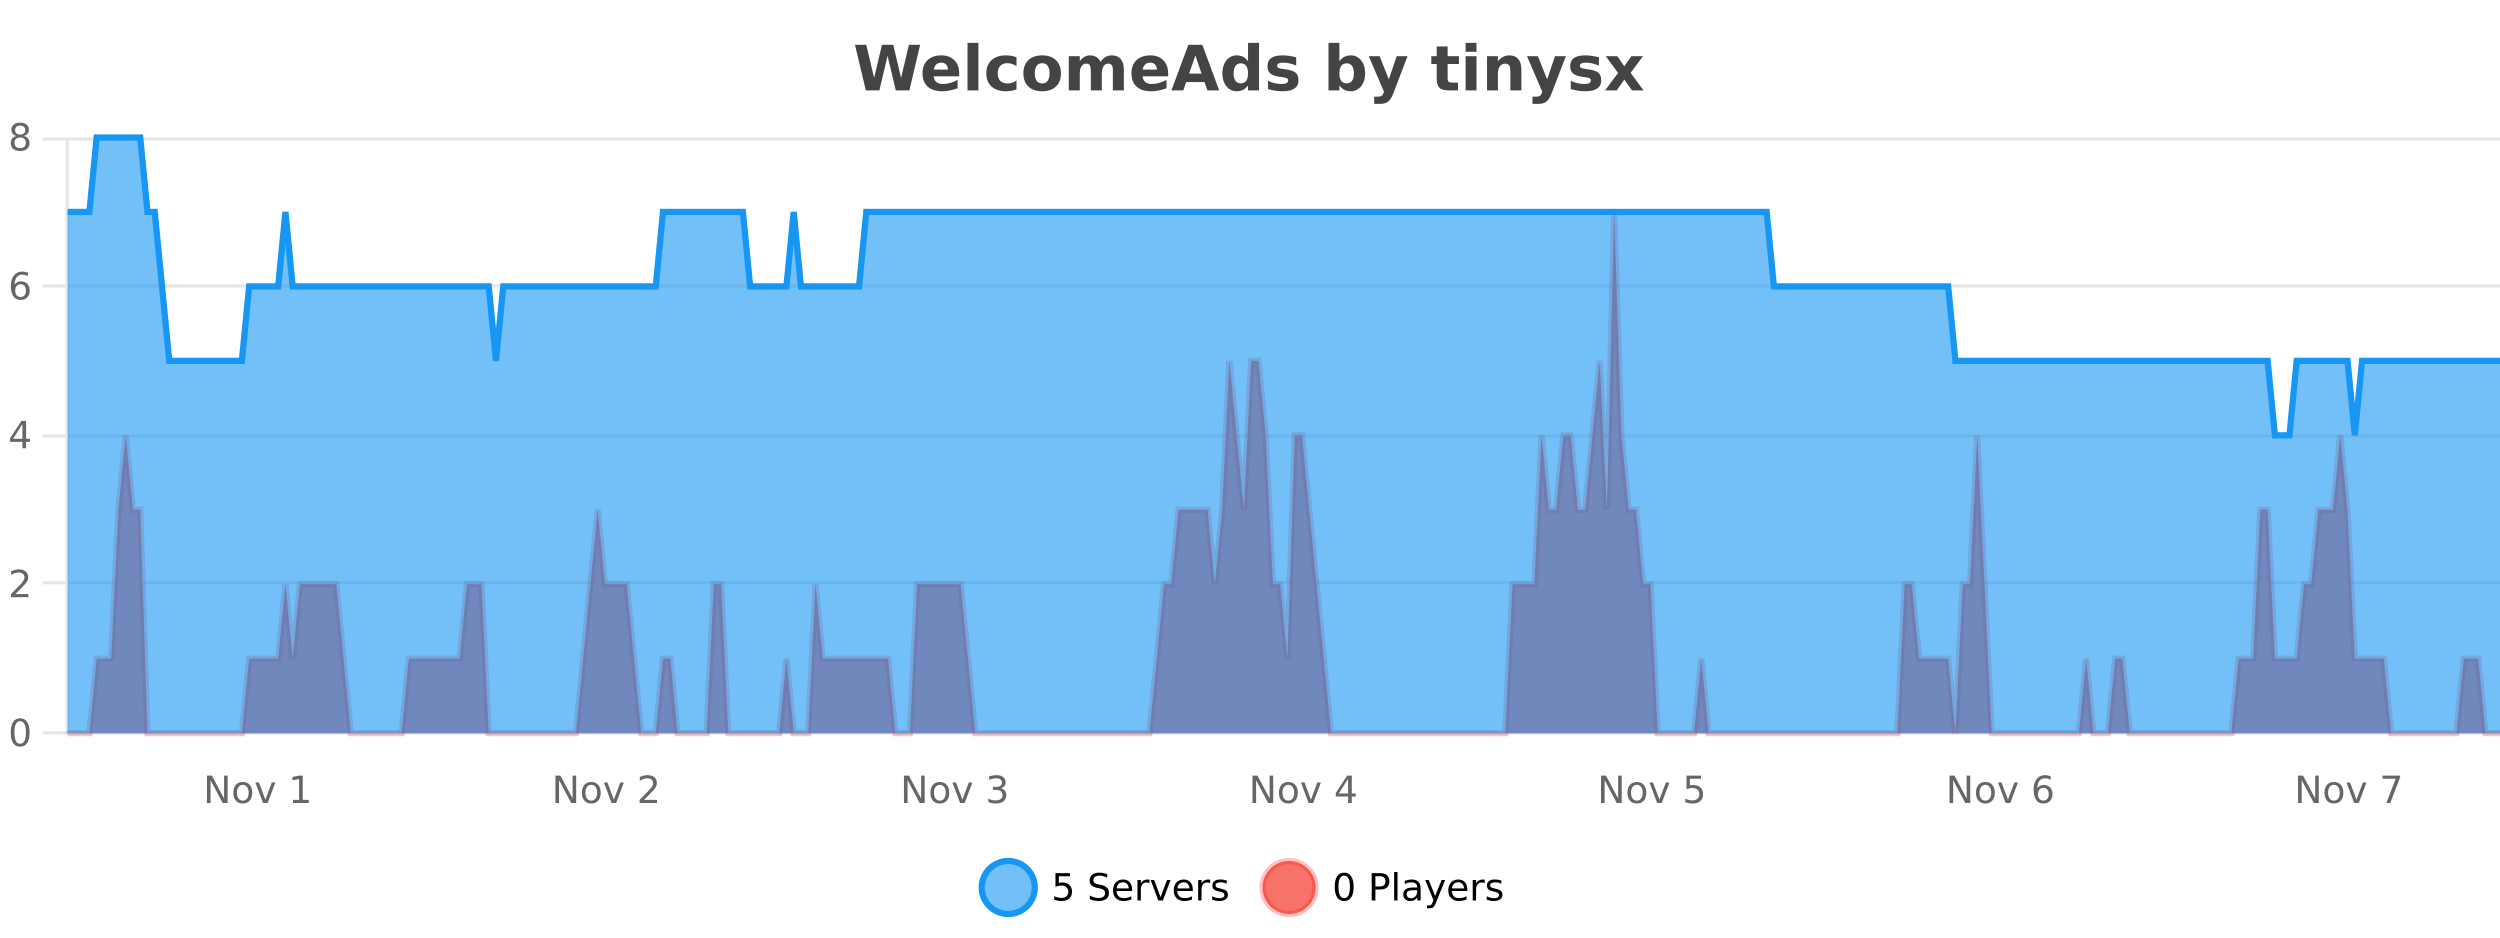 <?xml version="1.0" encoding="UTF-8"?>
<svg xmlns="http://www.w3.org/2000/svg" xmlns:xlink="http://www.w3.org/1999/xlink" width="800pt" height="300pt" viewBox="0 0 800 300" version="1.1">
<defs>
<clipPath id="clip1">
  <path d="M 285 263 L 360 263 L 360 300 L 285 300 Z M 285 263 "/>
</clipPath>
<clipPath id="clip2">
  <path d="M 375 263 L 450 263 L 450 300 L 375 300 Z M 375 263 "/>
</clipPath>
<clipPath id="clip3">
  <path d="M 21.633 67 L 800 67 L 800 234.602 L 21.633 234.602 Z M 21.633 67 "/>
</clipPath>
<clipPath id="clip4">
  <path d="M 20.633 43 L 800 43 L 800 235.602 L 20.633 235.602 Z M 20.633 43 "/>
</clipPath>
<clipPath id="clip5">
  <path d="M 21.633 44 L 800 44 L 800 234.602 L 21.633 234.602 Z M 21.633 44 "/>
</clipPath>
<clipPath id="clip6">
  <path d="M 20.633 43 L 800 43 L 800 168 L 20.633 168 Z M 20.633 43 "/>
</clipPath>
</defs>
<g id="surface1783321">
<rect x="0" y="0" width="800" height="300" style="fill:rgb(100%,100%,100%);fill-opacity:1;stroke:none;"/>
<path style="fill:none;stroke-width:1;stroke-linecap:butt;stroke-linejoin:miter;stroke:rgb(0%,0%,0%);stroke-opacity:0.098;stroke-miterlimit:10;" d="M 22 234.5 L 800 234.5 "/>
<path style="fill:none;stroke-width:1;stroke-linecap:butt;stroke-linejoin:miter;stroke:rgb(0%,0%,0%);stroke-opacity:0.098;stroke-miterlimit:10;" d="M 13.633 234.5 L 21 234.5 "/>
<path style="fill:none;stroke-width:1;stroke-linecap:butt;stroke-linejoin:miter;stroke:rgb(0%,0%,0%);stroke-opacity:0.098;stroke-miterlimit:10;" d="M 22 186.5 L 800 186.5 "/>
<path style="fill:none;stroke-width:1;stroke-linecap:butt;stroke-linejoin:miter;stroke:rgb(0%,0%,0%);stroke-opacity:0.098;stroke-miterlimit:10;" d="M 13.633 186.5 L 21 186.5 "/>
<path style="fill:none;stroke-width:1;stroke-linecap:butt;stroke-linejoin:miter;stroke:rgb(0%,0%,0%);stroke-opacity:0.098;stroke-miterlimit:10;" d="M 22 139.5 L 800 139.5 "/>
<path style="fill:none;stroke-width:1;stroke-linecap:butt;stroke-linejoin:miter;stroke:rgb(0%,0%,0%);stroke-opacity:0.098;stroke-miterlimit:10;" d="M 13.633 139.5 L 21 139.5 "/>
<path style="fill:none;stroke-width:1;stroke-linecap:butt;stroke-linejoin:miter;stroke:rgb(0%,0%,0%);stroke-opacity:0.098;stroke-miterlimit:10;" d="M 22 91.5 L 800 91.5 "/>
<path style="fill:none;stroke-width:1;stroke-linecap:butt;stroke-linejoin:miter;stroke:rgb(0%,0%,0%);stroke-opacity:0.098;stroke-miterlimit:10;" d="M 13.633 91.5 L 21 91.5 "/>
<path style="fill:none;stroke-width:1;stroke-linecap:butt;stroke-linejoin:miter;stroke:rgb(0%,0%,0%);stroke-opacity:0.098;stroke-miterlimit:10;" d="M 22 44.5 L 800 44.5 "/>
<path style="fill:none;stroke-width:1;stroke-linecap:butt;stroke-linejoin:miter;stroke:rgb(0%,0%,0%);stroke-opacity:0.098;stroke-miterlimit:10;" d="M 13.633 44.5 L 21 44.5 "/>
<path style=" stroke:none;fill-rule:nonzero;fill:rgb(9.02%,58.824%,95.294%);fill-opacity:0.6;" d="M 331.121 284 C 331.121 288.688 327.324 292.484 322.637 292.484 C 317.953 292.484 314.152 288.688 314.152 284 C 314.152 279.312 317.953 275.516 322.637 275.516 C 327.324 275.516 331.121 279.312 331.121 284 Z M 331.121 284 "/>
<g clip-path="url(#clip1)" clip-rule="nonzero">
<path style="fill:none;stroke-width:2;stroke-linecap:butt;stroke-linejoin:miter;stroke:rgb(9.02%,58.824%,95.294%);stroke-opacity:1;stroke-miterlimit:10;" d="M 331.121 284 C 331.121 288.688 327.324 292.484 322.637 292.484 C 317.953 292.484 314.152 288.688 314.152 284 C 314.152 279.312 317.953 275.516 322.637 275.516 C 327.324 275.516 331.121 279.312 331.121 284 Z M 331.121 284 "/>
</g>
<path style=" stroke:none;fill-rule:nonzero;fill:rgb(0%,0%,0%);fill-opacity:1;" d="M 337.75 279.406 L 342.391 279.406 L 342.391 280.406 L 338.828 280.406 L 338.828 282.547 C 339.004 282.484 339.176 282.445 339.344 282.422 C 339.52 282.391 339.691 282.375 339.859 282.375 C 340.836 282.375 341.613 282.648 342.188 283.188 C 342.758 283.719 343.047 284.438 343.047 285.344 C 343.047 286.293 342.75 287.027 342.156 287.547 C 341.57 288.07 340.75 288.328 339.688 288.328 C 339.312 288.328 338.93 288.297 338.547 288.234 C 338.172 288.172 337.781 288.078 337.375 287.953 L 337.375 286.766 C 337.727 286.953 338.094 287.094 338.469 287.188 C 338.844 287.281 339.238 287.328 339.656 287.328 C 340.332 287.328 340.867 287.152 341.266 286.797 C 341.66 286.445 341.859 285.961 341.859 285.344 C 341.859 284.742 341.66 284.262 341.266 283.906 C 340.867 283.555 340.332 283.375 339.656 283.375 C 339.344 283.375 339.023 283.414 338.703 283.484 C 338.391 283.547 338.07 283.652 337.75 283.797 Z M 354.32 279.688 L 354.32 280.844 C 353.871 280.637 353.445 280.48 353.039 280.375 C 352.641 280.262 352.262 280.203 351.898 280.203 C 351.25 280.203 350.75 280.328 350.398 280.578 C 350.055 280.828 349.883 281.188 349.883 281.656 C 349.883 282.043 349.996 282.336 350.227 282.531 C 350.453 282.73 350.898 282.887 351.555 283 L 352.258 283.156 C 353.141 283.324 353.793 283.621 354.211 284.047 C 354.637 284.465 354.852 285.027 354.852 285.734 C 354.852 286.59 354.562 287.234 353.992 287.672 C 353.43 288.109 352.594 288.328 351.492 288.328 C 351.086 288.328 350.648 288.281 350.18 288.188 C 349.711 288.094 349.227 287.953 348.727 287.766 L 348.727 286.547 C 349.203 286.82 349.672 287.023 350.133 287.156 C 350.602 287.293 351.055 287.359 351.492 287.359 C 352.168 287.359 352.688 287.23 353.055 286.969 C 353.43 286.699 353.617 286.32 353.617 285.828 C 353.617 285.402 353.48 285.07 353.211 284.828 C 352.949 284.578 352.516 284.398 351.914 284.281 L 351.195 284.141 C 350.309 283.965 349.668 283.688 349.273 283.312 C 348.887 282.938 348.695 282.418 348.695 281.75 C 348.695 280.969 348.965 280.359 349.508 279.922 C 350.047 279.477 350.797 279.25 351.758 279.25 C 352.172 279.25 352.59 279.289 353.008 279.359 C 353.434 279.434 353.871 279.543 354.32 279.688 Z M 362.266 284.609 L 362.266 285.125 L 357.297 285.125 C 357.348 285.875 357.57 286.445 357.969 286.828 C 358.375 287.215 358.93 287.406 359.641 287.406 C 360.055 287.406 360.457 287.359 360.844 287.266 C 361.238 287.164 361.629 287.008 362.016 286.797 L 362.016 287.828 C 361.617 287.984 361.219 288.105 360.812 288.188 C 360.406 288.281 359.992 288.328 359.578 288.328 C 358.535 288.328 357.707 288.027 357.094 287.422 C 356.477 286.809 356.172 285.98 356.172 284.938 C 356.172 283.867 356.461 283.016 357.047 282.391 C 357.629 281.758 358.41 281.438 359.391 281.438 C 360.273 281.438 360.973 281.727 361.484 282.297 C 362.004 282.859 362.266 283.633 362.266 284.609 Z M 361.188 284.281 C 361.176 283.699 361.008 283.23 360.688 282.875 C 360.363 282.523 359.938 282.344 359.406 282.344 C 358.801 282.344 358.316 282.516 357.953 282.859 C 357.598 283.203 357.395 283.684 357.344 284.297 Z M 367.836 282.594 C 367.711 282.531 367.574 282.484 367.43 282.453 C 367.293 282.414 367.137 282.391 366.961 282.391 C 366.355 282.391 365.887 282.59 365.555 282.984 C 365.23 283.383 365.07 283.953 365.07 284.703 L 365.07 288.156 L 363.992 288.156 L 363.992 281.594 L 365.07 281.594 L 365.07 282.609 C 365.297 282.215 365.594 281.922 365.961 281.734 C 366.324 281.539 366.766 281.438 367.289 281.438 C 367.359 281.438 367.438 281.445 367.523 281.453 C 367.617 281.465 367.715 281.48 367.82 281.5 Z M 368.195 281.594 L 369.336 281.594 L 371.383 287.094 L 373.445 281.594 L 374.586 281.594 L 372.117 288.156 L 370.648 288.156 Z M 381.688 284.609 L 381.688 285.125 L 376.719 285.125 C 376.77 285.875 376.992 286.445 377.391 286.828 C 377.797 287.215 378.352 287.406 379.062 287.406 C 379.477 287.406 379.879 287.359 380.266 287.266 C 380.66 287.164 381.051 287.008 381.438 286.797 L 381.438 287.828 C 381.039 287.984 380.641 288.105 380.234 288.188 C 379.828 288.281 379.414 288.328 379 288.328 C 377.957 288.328 377.129 288.027 376.516 287.422 C 375.898 286.809 375.594 285.98 375.594 284.938 C 375.594 283.867 375.883 283.016 376.469 282.391 C 377.051 281.758 377.832 281.438 378.812 281.438 C 379.695 281.438 380.395 281.727 380.906 282.297 C 381.426 282.859 381.688 283.633 381.688 284.609 Z M 380.609 284.281 C 380.598 283.699 380.43 283.23 380.109 282.875 C 379.785 282.523 379.359 282.344 378.828 282.344 C 378.223 282.344 377.738 282.516 377.375 282.859 C 377.02 283.203 376.816 283.684 376.766 284.297 Z M 387.258 282.594 C 387.133 282.531 386.996 282.484 386.852 282.453 C 386.715 282.414 386.559 282.391 386.383 282.391 C 385.777 282.391 385.309 282.59 384.977 282.984 C 384.652 283.383 384.492 283.953 384.492 284.703 L 384.492 288.156 L 383.414 288.156 L 383.414 281.594 L 384.492 281.594 L 384.492 282.609 C 384.719 282.215 385.016 281.922 385.383 281.734 C 385.746 281.539 386.188 281.438 386.711 281.438 C 386.781 281.438 386.859 281.445 386.945 281.453 C 387.039 281.465 387.137 281.48 387.242 281.5 Z M 392.562 281.781 L 392.562 282.812 C 392.258 282.656 391.941 282.543 391.609 282.469 C 391.285 282.387 390.945 282.344 390.594 282.344 C 390.062 282.344 389.66 282.43 389.391 282.594 C 389.117 282.75 388.984 282.996 388.984 283.328 C 388.984 283.578 389.078 283.777 389.266 283.922 C 389.461 284.059 389.852 284.188 390.438 284.312 L 390.797 284.406 C 391.566 284.562 392.113 284.793 392.438 285.094 C 392.758 285.398 392.922 285.812 392.922 286.344 C 392.922 286.961 392.676 287.445 392.188 287.797 C 391.707 288.152 391.047 288.328 390.203 288.328 C 389.848 288.328 389.477 288.289 389.094 288.219 C 388.719 288.156 388.32 288.059 387.906 287.922 L 387.906 286.797 C 388.301 287.008 388.691 287.164 389.078 287.266 C 389.461 287.371 389.848 287.422 390.234 287.422 C 390.734 287.422 391.117 287.34 391.391 287.172 C 391.672 286.996 391.812 286.746 391.812 286.422 C 391.812 286.133 391.711 285.906 391.516 285.75 C 391.316 285.594 390.883 285.445 390.219 285.297 L 389.844 285.219 C 389.176 285.074 388.691 284.855 388.391 284.562 C 388.098 284.273 387.953 283.875 387.953 283.375 C 387.953 282.75 388.172 282.273 388.609 281.938 C 389.047 281.605 389.664 281.438 390.469 281.438 C 390.863 281.438 391.238 281.469 391.594 281.531 C 391.945 281.586 392.27 281.668 392.562 281.781 Z M 332.637 277.016 "/>
<path style=" stroke:none;fill-rule:nonzero;fill:rgb(96.863%,44.706%,40.784%);fill-opacity:1;" d="M 420.988 284 C 420.988 288.688 417.191 292.484 412.504 292.484 C 407.82 292.484 404.02 288.688 404.02 284 C 404.02 279.312 407.82 275.516 412.504 275.516 C 417.191 275.516 420.988 279.312 420.988 284 Z M 420.988 284 "/>
<g clip-path="url(#clip2)" clip-rule="nonzero">
<path style="fill:none;stroke-width:2;stroke-linecap:butt;stroke-linejoin:miter;stroke:rgb(100%,4.706%,0%);stroke-opacity:0.247;stroke-miterlimit:10;" d="M 420.988 284 C 420.988 288.688 417.191 292.484 412.504 292.484 C 407.82 292.484 404.02 288.688 404.02 284 C 404.02 279.312 407.82 275.516 412.504 275.516 C 417.191 275.516 420.988 279.312 420.988 284 Z M 420.988 284 "/>
</g>
<path style=" stroke:none;fill-rule:nonzero;fill:rgb(0%,0%,0%);fill-opacity:1;" d="M 430.133 280.188 C 429.527 280.188 429.07 280.492 428.758 281.094 C 428.453 281.688 428.305 282.59 428.305 283.797 C 428.305 284.996 428.453 285.898 428.758 286.5 C 429.07 287.094 429.527 287.391 430.133 287.391 C 430.746 287.391 431.203 287.094 431.508 286.5 C 431.82 285.898 431.977 284.996 431.977 283.797 C 431.977 282.59 431.82 281.688 431.508 281.094 C 431.203 280.492 430.746 280.188 430.133 280.188 Z M 430.133 279.25 C 431.109 279.25 431.859 279.641 432.383 280.422 C 432.902 281.195 433.164 282.32 433.164 283.797 C 433.164 285.266 432.902 286.391 432.383 287.172 C 431.859 287.945 431.109 288.328 430.133 288.328 C 429.152 288.328 428.402 287.945 427.883 287.172 C 427.371 286.391 427.117 285.266 427.117 283.797 C 427.117 282.32 427.371 281.195 427.883 280.422 C 428.402 279.641 429.152 279.25 430.133 279.25 Z M 440.125 280.375 L 440.125 283.672 L 441.609 283.672 C 442.16 283.672 442.586 283.531 442.891 283.25 C 443.191 282.961 443.344 282.547 443.344 282.016 C 443.344 281.496 443.191 281.094 442.891 280.812 C 442.586 280.523 442.16 280.375 441.609 280.375 Z M 438.938 279.406 L 441.609 279.406 C 442.598 279.406 443.344 279.633 443.844 280.078 C 444.344 280.516 444.594 281.164 444.594 282.016 C 444.594 282.883 444.344 283.539 443.844 283.984 C 443.344 284.422 442.598 284.641 441.609 284.641 L 440.125 284.641 L 440.125 288.156 L 438.938 288.156 Z M 446.129 279.031 L 447.207 279.031 L 447.207 288.156 L 446.129 288.156 Z M 452.445 284.859 C 451.578 284.859 450.977 284.961 450.633 285.156 C 450.297 285.355 450.133 285.695 450.133 286.172 C 450.133 286.559 450.258 286.867 450.508 287.094 C 450.766 287.312 451.109 287.422 451.539 287.422 C 452.141 287.422 452.621 287.215 452.977 286.797 C 453.34 286.371 453.523 285.805 453.523 285.094 L 453.523 284.859 Z M 454.602 284.406 L 454.602 288.156 L 453.523 288.156 L 453.523 287.156 C 453.273 287.555 452.965 287.852 452.602 288.047 C 452.234 288.234 451.789 288.328 451.258 288.328 C 450.578 288.328 450.043 288.141 449.648 287.766 C 449.25 287.383 449.055 286.875 449.055 286.25 C 449.055 285.512 449.297 284.953 449.789 284.578 C 450.289 284.203 451.027 284.016 452.008 284.016 L 453.523 284.016 L 453.523 283.906 C 453.523 283.406 453.355 283.023 453.023 282.75 C 452.699 282.48 452.246 282.344 451.664 282.344 C 451.289 282.344 450.918 282.391 450.555 282.484 C 450.199 282.578 449.859 282.715 449.539 282.891 L 449.539 281.891 C 449.934 281.734 450.312 281.621 450.68 281.547 C 451.055 281.477 451.418 281.438 451.773 281.438 C 452.719 281.438 453.43 281.684 453.898 282.172 C 454.367 282.664 454.602 283.406 454.602 284.406 Z M 459.551 288.766 C 459.246 289.547 458.949 290.055 458.66 290.297 C 458.367 290.535 457.98 290.656 457.504 290.656 L 456.645 290.656 L 456.645 289.75 L 457.27 289.75 C 457.57 289.75 457.801 289.676 457.957 289.531 C 458.121 289.395 458.305 289.066 458.504 288.547 L 458.707 288.047 L 456.051 281.594 L 457.191 281.594 L 459.238 286.719 L 461.301 281.594 L 462.441 281.594 Z M 469.543 284.609 L 469.543 285.125 L 464.574 285.125 C 464.625 285.875 464.848 286.445 465.246 286.828 C 465.652 287.215 466.207 287.406 466.918 287.406 C 467.332 287.406 467.734 287.359 468.121 287.266 C 468.516 287.164 468.906 287.008 469.293 286.797 L 469.293 287.828 C 468.895 287.984 468.496 288.105 468.09 288.188 C 467.684 288.281 467.27 288.328 466.855 288.328 C 465.812 288.328 464.984 288.027 464.371 287.422 C 463.754 286.809 463.449 285.98 463.449 284.938 C 463.449 283.867 463.738 283.016 464.324 282.391 C 464.906 281.758 465.688 281.438 466.668 281.438 C 467.551 281.438 468.25 281.727 468.762 282.297 C 469.281 282.859 469.543 283.633 469.543 284.609 Z M 468.465 284.281 C 468.453 283.699 468.285 283.23 467.965 282.875 C 467.641 282.523 467.215 282.344 466.684 282.344 C 466.078 282.344 465.594 282.516 465.23 282.859 C 464.875 283.203 464.672 283.684 464.621 284.297 Z M 475.113 282.594 C 474.988 282.531 474.852 282.484 474.707 282.453 C 474.57 282.414 474.414 282.391 474.238 282.391 C 473.633 282.391 473.164 282.59 472.832 282.984 C 472.508 283.383 472.348 283.953 472.348 284.703 L 472.348 288.156 L 471.27 288.156 L 471.27 281.594 L 472.348 281.594 L 472.348 282.609 C 472.574 282.215 472.871 281.922 473.238 281.734 C 473.602 281.539 474.043 281.438 474.566 281.438 C 474.637 281.438 474.715 281.445 474.801 281.453 C 474.895 281.465 474.992 281.48 475.098 281.5 Z M 480.422 281.781 L 480.422 282.812 C 480.117 282.656 479.801 282.543 479.469 282.469 C 479.145 282.387 478.805 282.344 478.453 282.344 C 477.922 282.344 477.52 282.43 477.25 282.594 C 476.977 282.75 476.844 282.996 476.844 283.328 C 476.844 283.578 476.938 283.777 477.125 283.922 C 477.32 284.059 477.711 284.188 478.297 284.312 L 478.656 284.406 C 479.426 284.562 479.973 284.793 480.297 285.094 C 480.617 285.398 480.781 285.812 480.781 286.344 C 480.781 286.961 480.535 287.445 480.047 287.797 C 479.566 288.152 478.906 288.328 478.062 288.328 C 477.707 288.328 477.336 288.289 476.953 288.219 C 476.578 288.156 476.18 288.059 475.766 287.922 L 475.766 286.797 C 476.16 287.008 476.551 287.164 476.938 287.266 C 477.32 287.371 477.707 287.422 478.094 287.422 C 478.594 287.422 478.977 287.34 479.25 287.172 C 479.531 286.996 479.672 286.746 479.672 286.422 C 479.672 286.133 479.57 285.906 479.375 285.75 C 479.176 285.594 478.742 285.445 478.078 285.297 L 477.703 285.219 C 477.035 285.074 476.551 284.855 476.25 284.562 C 475.957 284.273 475.812 283.875 475.812 283.375 C 475.812 282.75 476.031 282.273 476.469 281.938 C 476.906 281.605 477.523 281.438 478.328 281.438 C 478.723 281.438 479.098 281.469 479.453 281.531 C 479.805 281.586 480.129 281.668 480.422 281.781 Z M 422.504 277.016 "/>
<path style=" stroke:none;fill-rule:nonzero;fill:rgb(26.667%,26.667%,26.667%);fill-opacity:1;" d="M 273.594 14.344 L 277.203 14.344 L 279.719 24.938 L 282.219 14.344 L 285.844 14.344 L 288.344 24.938 L 290.859 14.344 L 294.438 14.344 L 291 28.922 L 286.656 28.922 L 284.016 17.844 L 281.406 28.922 L 277.062 28.922 Z M 306.941 23.422 L 306.941 24.422 L 298.77 24.422 C 298.852 25.246 299.148 25.859 299.66 26.266 C 300.168 26.672 300.879 26.875 301.785 26.875 C 302.523 26.875 303.277 26.766 304.051 26.547 C 304.82 26.328 305.613 26 306.426 25.562 L 306.426 28.25 C 305.602 28.562 304.773 28.797 303.941 28.953 C 303.117 29.117 302.293 29.203 301.473 29.203 C 299.492 29.203 297.949 28.703 296.848 27.703 C 295.754 26.695 295.207 25.281 295.207 23.469 C 295.207 21.68 295.742 20.273 296.816 19.25 C 297.898 18.23 299.383 17.719 301.27 17.719 C 302.988 17.719 304.363 18.242 305.395 19.281 C 306.426 20.312 306.941 21.695 306.941 23.422 Z M 303.348 22.266 C 303.348 21.602 303.152 21.062 302.77 20.656 C 302.383 20.25 301.879 20.047 301.254 20.047 C 300.574 20.047 300.023 20.242 299.598 20.625 C 299.18 21 298.918 21.547 298.816 22.266 Z M 309.602 13.719 L 313.086 13.719 L 313.086 28.922 L 309.602 28.922 Z M 325.281 18.328 L 325.281 21.172 C 324.812 20.852 324.336 20.609 323.859 20.453 C 323.379 20.297 322.879 20.219 322.359 20.219 C 321.391 20.219 320.629 20.508 320.078 21.078 C 319.535 21.641 319.266 22.438 319.266 23.469 C 319.266 24.492 319.535 25.289 320.078 25.859 C 320.629 26.422 321.391 26.703 322.359 26.703 C 322.91 26.703 323.43 26.625 323.922 26.469 C 324.41 26.305 324.863 26.059 325.281 25.734 L 325.281 28.594 C 324.738 28.805 324.188 28.953 323.625 29.047 C 323.062 29.148 322.492 29.203 321.922 29.203 C 319.953 29.203 318.41 28.699 317.297 27.688 C 316.18 26.68 315.625 25.273 315.625 23.469 C 315.625 21.656 316.18 20.246 317.297 19.234 C 318.41 18.227 319.953 17.719 321.922 17.719 C 322.492 17.719 323.055 17.773 323.609 17.875 C 324.172 17.969 324.727 18.121 325.281 18.328 Z M 333.516 20.219 C 332.734 20.219 332.141 20.5 331.734 21.062 C 331.328 21.617 331.125 22.418 331.125 23.469 C 331.125 24.512 331.328 25.312 331.734 25.875 C 332.141 26.43 332.734 26.703 333.516 26.703 C 334.273 26.703 334.852 26.43 335.25 25.875 C 335.656 25.312 335.859 24.512 335.859 23.469 C 335.859 22.418 335.656 21.617 335.25 21.062 C 334.852 20.5 334.273 20.219 333.516 20.219 Z M 333.516 17.719 C 335.391 17.719 336.852 18.23 337.906 19.25 C 338.969 20.262 339.5 21.668 339.5 23.469 C 339.5 25.262 338.969 26.668 337.906 27.688 C 336.852 28.699 335.391 29.203 333.516 29.203 C 331.617 29.203 330.141 28.699 329.078 27.688 C 328.016 26.668 327.484 25.262 327.484 23.469 C 327.484 21.668 328.016 20.262 329.078 19.25 C 330.141 18.23 331.617 17.719 333.516 17.719 Z M 352.176 19.797 C 352.621 19.121 353.148 18.605 353.754 18.25 C 354.367 17.898 355.039 17.719 355.77 17.719 C 357.02 17.719 357.973 18.109 358.629 18.891 C 359.293 19.664 359.629 20.789 359.629 22.266 L 359.629 28.922 L 356.113 28.922 L 356.113 23.219 C 356.113 23.137 356.113 23.047 356.113 22.953 C 356.121 22.859 356.129 22.73 356.129 22.562 C 356.129 21.793 356.012 21.234 355.785 20.891 C 355.555 20.539 355.184 20.359 354.676 20.359 C 354.02 20.359 353.508 20.637 353.145 21.188 C 352.777 21.73 352.59 22.516 352.582 23.547 L 352.582 28.922 L 349.066 28.922 L 349.066 23.219 C 349.066 22.012 348.961 21.234 348.754 20.891 C 348.543 20.539 348.176 20.359 347.645 20.359 C 346.965 20.359 346.445 20.637 346.082 21.188 C 345.715 21.73 345.535 22.516 345.535 23.547 L 345.535 28.922 L 342.02 28.922 L 342.02 17.984 L 345.535 17.984 L 345.535 19.578 C 345.973 18.965 346.465 18.5 347.02 18.188 C 347.57 17.875 348.184 17.719 348.863 17.719 C 349.613 17.719 350.277 17.902 350.863 18.266 C 351.445 18.633 351.883 19.141 352.176 19.797 Z M 373.797 23.422 L 373.797 24.422 L 365.625 24.422 C 365.707 25.246 366.004 25.859 366.516 26.266 C 367.023 26.672 367.734 26.875 368.641 26.875 C 369.379 26.875 370.133 26.766 370.906 26.547 C 371.676 26.328 372.469 26 373.281 25.562 L 373.281 28.25 C 372.457 28.562 371.629 28.797 370.797 28.953 C 369.973 29.117 369.148 29.203 368.328 29.203 C 366.348 29.203 364.805 28.703 363.703 27.703 C 362.609 26.695 362.062 25.281 362.062 23.469 C 362.062 21.68 362.598 20.273 363.672 19.25 C 364.754 18.23 366.238 17.719 368.125 17.719 C 369.844 17.719 371.219 18.242 372.25 19.281 C 373.281 20.312 373.797 21.695 373.797 23.422 Z M 370.203 22.266 C 370.203 21.602 370.008 21.062 369.625 20.656 C 369.238 20.25 368.734 20.047 368.109 20.047 C 367.43 20.047 366.879 20.242 366.453 20.625 C 366.035 21 365.773 21.547 365.672 22.266 Z M 385.453 26.266 L 379.578 26.266 L 378.641 28.922 L 374.859 28.922 L 380.266 14.344 L 384.75 14.344 L 390.141 28.922 L 386.375 28.922 Z M 380.516 23.562 L 384.5 23.562 L 382.516 17.766 Z M 399.371 19.578 L 399.371 13.719 L 402.887 13.719 L 402.887 28.922 L 399.371 28.922 L 399.371 27.344 C 398.891 27.992 398.359 28.465 397.777 28.766 C 397.191 29.055 396.52 29.203 395.762 29.203 C 394.418 29.203 393.312 28.668 392.449 27.594 C 391.582 26.523 391.152 25.148 391.152 23.469 C 391.152 21.781 391.582 20.402 392.449 19.328 C 393.312 18.258 394.418 17.719 395.762 17.719 C 396.52 17.719 397.191 17.871 397.777 18.172 C 398.359 18.477 398.891 18.945 399.371 19.578 Z M 397.059 26.672 C 397.809 26.672 398.379 26.402 398.777 25.859 C 399.172 25.309 399.371 24.512 399.371 23.469 C 399.371 22.43 399.172 21.637 398.777 21.094 C 398.379 20.543 397.809 20.266 397.059 20.266 C 396.316 20.266 395.75 20.543 395.355 21.094 C 394.957 21.637 394.762 22.43 394.762 23.469 C 394.762 24.512 394.957 25.309 395.355 25.859 C 395.75 26.402 396.316 26.672 397.059 26.672 Z M 414.781 18.328 L 414.781 20.984 C 414.039 20.672 413.32 20.438 412.625 20.281 C 411.926 20.125 411.266 20.047 410.641 20.047 C 409.984 20.047 409.492 20.133 409.172 20.297 C 408.848 20.465 408.688 20.719 408.688 21.062 C 408.688 21.344 408.805 21.559 409.047 21.703 C 409.297 21.852 409.734 21.961 410.359 22.031 L 410.984 22.125 C 412.773 22.355 413.977 22.73 414.594 23.25 C 415.207 23.773 415.516 24.59 415.516 25.703 C 415.516 26.871 415.082 27.746 414.219 28.328 C 413.363 28.914 412.086 29.203 410.391 29.203 C 409.66 29.203 408.91 29.145 408.141 29.031 C 407.367 28.918 406.578 28.746 405.766 28.516 L 405.766 25.859 C 406.461 26.203 407.176 26.461 407.906 26.625 C 408.633 26.793 409.379 26.875 410.141 26.875 C 410.828 26.875 411.344 26.781 411.688 26.594 C 412.031 26.406 412.203 26.125 412.203 25.75 C 412.203 25.438 412.082 25.211 411.844 25.062 C 411.602 24.906 411.129 24.789 410.422 24.703 L 409.812 24.625 C 408.25 24.43 407.156 24.07 406.531 23.547 C 405.906 23.016 405.594 22.215 405.594 21.141 C 405.594 19.984 405.988 19.125 406.781 18.562 C 407.582 18 408.801 17.719 410.438 17.719 C 411.082 17.719 411.758 17.773 412.469 17.875 C 413.176 17.969 413.945 18.121 414.781 18.328 Z M 430.93 26.672 C 431.68 26.672 432.25 26.402 432.648 25.859 C 433.043 25.309 433.242 24.512 433.242 23.469 C 433.242 22.43 433.043 21.637 432.648 21.094 C 432.25 20.543 431.68 20.266 430.93 20.266 C 430.18 20.266 429.602 20.543 429.195 21.094 C 428.797 21.637 428.602 22.43 428.602 23.469 C 428.602 24.5 428.797 25.293 429.195 25.844 C 429.602 26.398 430.18 26.672 430.93 26.672 Z M 428.602 19.578 C 429.09 18.945 429.625 18.477 430.211 18.172 C 430.793 17.871 431.465 17.719 432.227 17.719 C 433.578 17.719 434.688 18.258 435.555 19.328 C 436.418 20.402 436.852 21.781 436.852 23.469 C 436.852 25.148 436.418 26.523 435.555 27.594 C 434.688 28.668 433.578 29.203 432.227 29.203 C 431.465 29.203 430.793 29.051 430.211 28.75 C 429.625 28.449 429.09 27.98 428.602 27.344 L 428.602 28.922 L 425.117 28.922 L 425.117 13.719 L 428.602 13.719 Z M 437.996 17.984 L 441.48 17.984 L 444.434 25.406 L 446.934 17.984 L 450.418 17.984 L 445.824 29.953 C 445.363 31.172 444.824 32.02 444.199 32.5 C 443.582 32.988 442.777 33.234 441.777 33.234 L 439.746 33.234 L 439.746 30.938 L 440.84 30.938 C 441.434 30.938 441.863 30.844 442.137 30.656 C 442.406 30.469 442.613 30.129 442.762 29.641 L 442.871 29.344 Z M 463.246 14.875 L 463.246 17.984 L 466.855 17.984 L 466.855 20.484 L 463.246 20.484 L 463.246 25.125 C 463.246 25.637 463.344 25.98 463.543 26.156 C 463.75 26.336 464.152 26.422 464.746 26.422 L 466.543 26.422 L 466.543 28.922 L 463.543 28.922 C 462.168 28.922 461.188 28.637 460.605 28.062 C 460.031 27.48 459.746 26.5 459.746 25.125 L 459.746 20.484 L 458.012 20.484 L 458.012 17.984 L 459.746 17.984 L 459.746 14.875 Z M 468.992 17.984 L 472.477 17.984 L 472.477 28.922 L 468.992 28.922 Z M 468.992 13.719 L 472.477 13.719 L 472.477 16.578 L 468.992 16.578 Z M 486.836 22.266 L 486.836 28.922 L 483.32 28.922 L 483.32 23.828 C 483.32 22.883 483.297 22.23 483.258 21.875 C 483.215 21.512 483.141 21.246 483.039 21.078 C 482.902 20.852 482.715 20.672 482.477 20.547 C 482.246 20.422 481.98 20.359 481.68 20.359 C 480.949 20.359 480.375 20.641 479.961 21.203 C 479.543 21.766 479.336 22.547 479.336 23.547 L 479.336 28.922 L 475.852 28.922 L 475.852 17.984 L 479.336 17.984 L 479.336 19.578 C 479.867 18.945 480.43 18.477 481.023 18.172 C 481.617 17.871 482.266 17.719 482.977 17.719 C 484.246 17.719 485.203 18.109 485.852 18.891 C 486.508 19.664 486.836 20.789 486.836 22.266 Z M 488.648 17.984 L 492.133 17.984 L 495.086 25.406 L 497.586 17.984 L 501.07 17.984 L 496.477 29.953 C 496.016 31.172 495.477 32.02 494.852 32.5 C 494.234 32.988 493.43 33.234 492.43 33.234 L 490.398 33.234 L 490.398 30.938 L 491.492 30.938 C 492.086 30.938 492.516 30.844 492.789 30.656 C 493.059 30.469 493.266 30.129 493.414 29.641 L 493.523 29.344 Z M 511.656 18.328 L 511.656 20.984 C 510.914 20.672 510.195 20.438 509.5 20.281 C 508.801 20.125 508.141 20.047 507.516 20.047 C 506.859 20.047 506.367 20.133 506.047 20.297 C 505.723 20.465 505.562 20.719 505.562 21.062 C 505.562 21.344 505.68 21.559 505.922 21.703 C 506.172 21.852 506.609 21.961 507.234 22.031 L 507.859 22.125 C 509.648 22.355 510.852 22.73 511.469 23.25 C 512.082 23.773 512.391 24.59 512.391 25.703 C 512.391 26.871 511.957 27.746 511.094 28.328 C 510.238 28.914 508.961 29.203 507.266 29.203 C 506.535 29.203 505.785 29.145 505.016 29.031 C 504.242 28.918 503.453 28.746 502.641 28.516 L 502.641 25.859 C 503.336 26.203 504.051 26.461 504.781 26.625 C 505.508 26.793 506.254 26.875 507.016 26.875 C 507.703 26.875 508.219 26.781 508.562 26.594 C 508.906 26.406 509.078 26.125 509.078 25.75 C 509.078 25.438 508.957 25.211 508.719 25.062 C 508.477 24.906 508.004 24.789 507.297 24.703 L 506.688 24.625 C 505.125 24.43 504.031 24.07 503.406 23.547 C 502.781 23.016 502.469 22.215 502.469 21.141 C 502.469 19.984 502.863 19.125 503.656 18.562 C 504.457 18 505.676 17.719 507.312 17.719 C 507.957 17.719 508.633 17.773 509.344 17.875 C 510.051 17.969 510.82 18.121 511.656 18.328 Z M 517.781 23.328 L 513.844 17.984 L 517.547 17.984 L 519.781 21.219 L 522.047 17.984 L 525.75 17.984 L 521.797 23.312 L 525.938 28.922 L 522.234 28.922 L 519.781 25.469 L 517.344 28.922 L 513.641 28.922 Z M 273 10.359 "/>
<path style="fill:none;stroke-width:1;stroke-linecap:butt;stroke-linejoin:miter;stroke:rgb(0%,0%,0%);stroke-opacity:0.098;stroke-miterlimit:10;" d="M 21 234.5 L 801 234.5 "/>
<path style=" stroke:none;fill-rule:nonzero;fill:rgb(40%,40%,40%);fill-opacity:1;" d="M 66.219 248.203 L 67.812 248.203 L 71.703 255.516 L 71.703 248.203 L 72.844 248.203 L 72.844 256.953 L 71.25 256.953 L 67.375 249.641 L 67.375 256.953 L 66.219 256.953 Z M 77.695 251.141 C 77.121 251.141 76.664 251.371 76.32 251.828 C 75.984 252.277 75.82 252.891 75.82 253.672 C 75.82 254.465 75.984 255.086 76.32 255.531 C 76.652 255.98 77.109 256.203 77.695 256.203 C 78.266 256.203 78.719 255.98 79.055 255.531 C 79.398 255.074 79.57 254.453 79.57 253.672 C 79.57 252.902 79.398 252.289 79.055 251.828 C 78.719 251.371 78.266 251.141 77.695 251.141 Z M 77.695 250.234 C 78.633 250.234 79.367 250.543 79.898 251.156 C 80.438 251.762 80.711 252.602 80.711 253.672 C 80.711 254.746 80.438 255.59 79.898 256.203 C 79.367 256.82 78.633 257.125 77.695 257.125 C 76.758 257.125 76.016 256.82 75.477 256.203 C 74.945 255.59 74.68 254.746 74.68 253.672 C 74.68 252.602 74.945 251.762 75.477 251.156 C 76.016 250.543 76.758 250.234 77.695 250.234 Z M 81.727 250.391 L 82.867 250.391 L 84.914 255.891 L 86.977 250.391 L 88.117 250.391 L 85.648 256.953 L 84.18 256.953 Z M 93.766 255.953 L 95.703 255.953 L 95.703 249.281 L 93.594 249.703 L 93.594 248.625 L 95.688 248.203 L 96.875 248.203 L 96.875 255.953 L 98.812 255.953 L 98.812 256.953 L 93.766 256.953 Z M 65.047 245.816 "/>
<path style=" stroke:none;fill-rule:nonzero;fill:rgb(40%,40%,40%);fill-opacity:1;" d="M 177.742 248.203 L 179.336 248.203 L 183.227 255.516 L 183.227 248.203 L 184.367 248.203 L 184.367 256.953 L 182.773 256.953 L 178.898 249.641 L 178.898 256.953 L 177.742 256.953 Z M 189.219 251.141 C 188.645 251.141 188.188 251.371 187.844 251.828 C 187.508 252.277 187.344 252.891 187.344 253.672 C 187.344 254.465 187.508 255.086 187.844 255.531 C 188.176 255.98 188.633 256.203 189.219 256.203 C 189.789 256.203 190.242 255.98 190.578 255.531 C 190.922 255.074 191.094 254.453 191.094 253.672 C 191.094 252.902 190.922 252.289 190.578 251.828 C 190.242 251.371 189.789 251.141 189.219 251.141 Z M 189.219 250.234 C 190.156 250.234 190.891 250.543 191.422 251.156 C 191.961 251.762 192.234 252.602 192.234 253.672 C 192.234 254.746 191.961 255.59 191.422 256.203 C 190.891 256.82 190.156 257.125 189.219 257.125 C 188.281 257.125 187.539 256.82 187 256.203 C 186.469 255.59 186.203 254.746 186.203 253.672 C 186.203 252.602 186.469 251.762 187 251.156 C 187.539 250.543 188.281 250.234 189.219 250.234 Z M 193.25 250.391 L 194.391 250.391 L 196.438 255.891 L 198.5 250.391 L 199.641 250.391 L 197.172 256.953 L 195.703 256.953 Z M 206.102 255.953 L 210.242 255.953 L 210.242 256.953 L 204.68 256.953 L 204.68 255.953 C 205.125 255.496 205.734 254.875 206.508 254.094 C 207.289 253.305 207.777 252.793 207.977 252.562 C 208.359 252.148 208.625 251.793 208.773 251.5 C 208.93 251.199 209.008 250.906 209.008 250.625 C 209.008 250.156 208.84 249.777 208.508 249.484 C 208.184 249.195 207.762 249.047 207.242 249.047 C 206.867 249.047 206.469 249.109 206.055 249.234 C 205.648 249.359 205.211 249.559 204.742 249.828 L 204.742 248.625 C 205.219 248.438 205.664 248.297 206.07 248.203 C 206.484 248.102 206.867 248.047 207.211 248.047 C 208.117 248.047 208.84 248.277 209.383 248.734 C 209.922 249.184 210.195 249.789 210.195 250.547 C 210.195 250.902 210.125 251.242 209.992 251.562 C 209.855 251.887 209.609 252.266 209.258 252.703 C 209.152 252.82 208.84 253.148 208.32 253.688 C 207.797 254.23 207.059 254.984 206.102 255.953 Z M 176.57 245.816 "/>
<path style=" stroke:none;fill-rule:nonzero;fill:rgb(40%,40%,40%);fill-opacity:1;" d="M 289.27 248.203 L 290.863 248.203 L 294.754 255.516 L 294.754 248.203 L 295.895 248.203 L 295.895 256.953 L 294.301 256.953 L 290.426 249.641 L 290.426 256.953 L 289.27 256.953 Z M 300.746 251.141 C 300.172 251.141 299.715 251.371 299.371 251.828 C 299.035 252.277 298.871 252.891 298.871 253.672 C 298.871 254.465 299.035 255.086 299.371 255.531 C 299.703 255.98 300.16 256.203 300.746 256.203 C 301.316 256.203 301.77 255.98 302.105 255.531 C 302.449 255.074 302.621 254.453 302.621 253.672 C 302.621 252.902 302.449 252.289 302.105 251.828 C 301.77 251.371 301.316 251.141 300.746 251.141 Z M 300.746 250.234 C 301.684 250.234 302.418 250.543 302.949 251.156 C 303.488 251.762 303.762 252.602 303.762 253.672 C 303.762 254.746 303.488 255.59 302.949 256.203 C 302.418 256.82 301.684 257.125 300.746 257.125 C 299.809 257.125 299.066 256.82 298.527 256.203 C 297.996 255.59 297.73 254.746 297.73 253.672 C 297.73 252.602 297.996 251.762 298.527 251.156 C 299.066 250.543 299.809 250.234 300.746 250.234 Z M 304.773 250.391 L 305.914 250.391 L 307.961 255.891 L 310.023 250.391 L 311.164 250.391 L 308.695 256.953 L 307.227 256.953 Z M 320.207 252.234 C 320.77 252.359 321.207 252.617 321.52 253 C 321.84 253.375 322.004 253.844 322.004 254.406 C 322.004 255.273 321.707 255.945 321.113 256.422 C 320.52 256.891 319.676 257.125 318.582 257.125 C 318.215 257.125 317.836 257.086 317.441 257.016 C 317.055 256.945 316.66 256.836 316.254 256.688 L 316.254 255.547 C 316.574 255.734 316.93 255.883 317.316 255.984 C 317.711 256.078 318.121 256.125 318.551 256.125 C 319.289 256.125 319.852 255.98 320.238 255.688 C 320.633 255.398 320.832 254.969 320.832 254.406 C 320.832 253.898 320.648 253.496 320.285 253.203 C 319.918 252.914 319.418 252.766 318.785 252.766 L 317.754 252.766 L 317.754 251.797 L 318.832 251.797 C 319.402 251.797 319.848 251.684 320.16 251.453 C 320.473 251.215 320.629 250.875 320.629 250.438 C 320.629 249.992 320.465 249.648 320.145 249.406 C 319.832 249.168 319.379 249.047 318.785 249.047 C 318.449 249.047 318.098 249.086 317.723 249.156 C 317.355 249.219 316.949 249.324 316.504 249.469 L 316.504 248.422 C 316.961 248.297 317.383 248.203 317.77 248.141 C 318.164 248.078 318.535 248.047 318.879 248.047 C 319.785 248.047 320.496 248.25 321.02 248.656 C 321.539 249.062 321.801 249.617 321.801 250.312 C 321.801 250.805 321.66 251.215 321.379 251.547 C 321.105 251.883 320.715 252.109 320.207 252.234 Z M 288.098 245.816 "/>
<path style=" stroke:none;fill-rule:nonzero;fill:rgb(40%,40%,40%);fill-opacity:1;" d="M 400.797 248.203 L 402.391 248.203 L 406.281 255.516 L 406.281 248.203 L 407.422 248.203 L 407.422 256.953 L 405.828 256.953 L 401.953 249.641 L 401.953 256.953 L 400.797 256.953 Z M 412.273 251.141 C 411.699 251.141 411.242 251.371 410.898 251.828 C 410.562 252.277 410.398 252.891 410.398 253.672 C 410.398 254.465 410.562 255.086 410.898 255.531 C 411.23 255.98 411.688 256.203 412.273 256.203 C 412.844 256.203 413.297 255.98 413.633 255.531 C 413.977 255.074 414.148 254.453 414.148 253.672 C 414.148 252.902 413.977 252.289 413.633 251.828 C 413.297 251.371 412.844 251.141 412.273 251.141 Z M 412.273 250.234 C 413.211 250.234 413.945 250.543 414.477 251.156 C 415.016 251.762 415.289 252.602 415.289 253.672 C 415.289 254.746 415.016 255.59 414.477 256.203 C 413.945 256.82 413.211 257.125 412.273 257.125 C 411.336 257.125 410.594 256.82 410.055 256.203 C 409.523 255.59 409.258 254.746 409.258 253.672 C 409.258 252.602 409.523 251.762 410.055 251.156 C 410.594 250.543 411.336 250.234 412.273 250.234 Z M 416.305 250.391 L 417.445 250.391 L 419.492 255.891 L 421.555 250.391 L 422.695 250.391 L 420.227 256.953 L 418.758 256.953 Z M 431.391 249.234 L 428.406 253.906 L 431.391 253.906 Z M 431.078 248.203 L 432.578 248.203 L 432.578 253.906 L 433.828 253.906 L 433.828 254.891 L 432.578 254.891 L 432.578 256.953 L 431.391 256.953 L 431.391 254.891 L 427.453 254.891 L 427.453 253.75 Z M 399.625 245.816 "/>
<path style=" stroke:none;fill-rule:nonzero;fill:rgb(40%,40%,40%);fill-opacity:1;" d="M 512.324 248.203 L 513.918 248.203 L 517.809 255.516 L 517.809 248.203 L 518.949 248.203 L 518.949 256.953 L 517.355 256.953 L 513.48 249.641 L 513.48 256.953 L 512.324 256.953 Z M 523.801 251.141 C 523.227 251.141 522.77 251.371 522.426 251.828 C 522.09 252.277 521.926 252.891 521.926 253.672 C 521.926 254.465 522.09 255.086 522.426 255.531 C 522.758 255.98 523.215 256.203 523.801 256.203 C 524.371 256.203 524.824 255.98 525.16 255.531 C 525.504 255.074 525.676 254.453 525.676 253.672 C 525.676 252.902 525.504 252.289 525.16 251.828 C 524.824 251.371 524.371 251.141 523.801 251.141 Z M 523.801 250.234 C 524.738 250.234 525.473 250.543 526.004 251.156 C 526.543 251.762 526.816 252.602 526.816 253.672 C 526.816 254.746 526.543 255.59 526.004 256.203 C 525.473 256.82 524.738 257.125 523.801 257.125 C 522.863 257.125 522.121 256.82 521.582 256.203 C 521.051 255.59 520.785 254.746 520.785 253.672 C 520.785 252.602 521.051 251.762 521.582 251.156 C 522.121 250.543 522.863 250.234 523.801 250.234 Z M 527.828 250.391 L 528.969 250.391 L 531.016 255.891 L 533.078 250.391 L 534.219 250.391 L 531.75 256.953 L 530.281 256.953 Z M 539.684 248.203 L 544.324 248.203 L 544.324 249.203 L 540.762 249.203 L 540.762 251.344 C 540.938 251.281 541.109 251.242 541.277 251.219 C 541.453 251.188 541.625 251.172 541.793 251.172 C 542.77 251.172 543.547 251.445 544.121 251.984 C 544.691 252.516 544.98 253.234 544.98 254.141 C 544.98 255.09 544.684 255.824 544.09 256.344 C 543.504 256.867 542.684 257.125 541.621 257.125 C 541.246 257.125 540.863 257.094 540.48 257.031 C 540.105 256.969 539.715 256.875 539.309 256.75 L 539.309 255.562 C 539.66 255.75 540.027 255.891 540.402 255.984 C 540.777 256.078 541.172 256.125 541.59 256.125 C 542.266 256.125 542.801 255.949 543.199 255.594 C 543.594 255.242 543.793 254.758 543.793 254.141 C 543.793 253.539 543.594 253.059 543.199 252.703 C 542.801 252.352 542.266 252.172 541.59 252.172 C 541.277 252.172 540.957 252.211 540.637 252.281 C 540.324 252.344 540.004 252.449 539.684 252.594 Z M 511.152 245.816 "/>
<path style=" stroke:none;fill-rule:nonzero;fill:rgb(40%,40%,40%);fill-opacity:1;" d="M 623.852 248.203 L 625.445 248.203 L 629.336 255.516 L 629.336 248.203 L 630.477 248.203 L 630.477 256.953 L 628.883 256.953 L 625.008 249.641 L 625.008 256.953 L 623.852 256.953 Z M 635.328 251.141 C 634.754 251.141 634.297 251.371 633.953 251.828 C 633.617 252.277 633.453 252.891 633.453 253.672 C 633.453 254.465 633.617 255.086 633.953 255.531 C 634.285 255.98 634.742 256.203 635.328 256.203 C 635.898 256.203 636.352 255.98 636.688 255.531 C 637.031 255.074 637.203 254.453 637.203 253.672 C 637.203 252.902 637.031 252.289 636.688 251.828 C 636.352 251.371 635.898 251.141 635.328 251.141 Z M 635.328 250.234 C 636.266 250.234 637 250.543 637.531 251.156 C 638.07 251.762 638.344 252.602 638.344 253.672 C 638.344 254.746 638.07 255.59 637.531 256.203 C 637 256.82 636.266 257.125 635.328 257.125 C 634.391 257.125 633.648 256.82 633.109 256.203 C 632.578 255.59 632.312 254.746 632.312 253.672 C 632.312 252.602 632.578 251.762 633.109 251.156 C 633.648 250.543 634.391 250.234 635.328 250.234 Z M 639.359 250.391 L 640.5 250.391 L 642.547 255.891 L 644.609 250.391 L 645.75 250.391 L 643.281 256.953 L 641.812 256.953 Z M 653.883 252.109 C 653.352 252.109 652.93 252.293 652.617 252.656 C 652.305 253.023 652.148 253.516 652.148 254.141 C 652.148 254.777 652.305 255.277 652.617 255.641 C 652.93 256.008 653.352 256.188 653.883 256.188 C 654.414 256.188 654.828 256.008 655.133 255.641 C 655.445 255.277 655.602 254.777 655.602 254.141 C 655.602 253.516 655.445 253.023 655.133 252.656 C 654.828 252.293 654.414 252.109 653.883 252.109 Z M 656.227 248.391 L 656.227 249.469 C 655.922 249.336 655.621 249.23 655.32 249.156 C 655.016 249.086 654.719 249.047 654.43 249.047 C 653.648 249.047 653.047 249.312 652.633 249.844 C 652.227 250.367 651.992 251.156 651.93 252.219 C 652.156 251.887 652.445 251.633 652.789 251.453 C 653.141 251.266 653.527 251.172 653.945 251.172 C 654.82 251.172 655.512 251.438 656.023 251.969 C 656.531 252.5 656.789 253.227 656.789 254.141 C 656.789 255.047 656.523 255.773 655.992 256.312 C 655.461 256.855 654.758 257.125 653.883 257.125 C 652.859 257.125 652.086 256.742 651.555 255.969 C 651.023 255.188 650.758 254.062 650.758 252.594 C 650.758 251.211 651.086 250.105 651.742 249.281 C 652.398 248.461 653.277 248.047 654.383 248.047 C 654.672 248.047 654.969 248.078 655.273 248.141 C 655.574 248.195 655.891 248.277 656.227 248.391 Z M 622.68 245.816 "/>
<path style=" stroke:none;fill-rule:nonzero;fill:rgb(40%,40%,40%);fill-opacity:1;" d="M 735.379 248.203 L 736.973 248.203 L 740.863 255.516 L 740.863 248.203 L 742.004 248.203 L 742.004 256.953 L 740.41 256.953 L 736.535 249.641 L 736.535 256.953 L 735.379 256.953 Z M 746.855 251.141 C 746.281 251.141 745.824 251.371 745.48 251.828 C 745.145 252.277 744.98 252.891 744.98 253.672 C 744.98 254.465 745.145 255.086 745.48 255.531 C 745.812 255.98 746.27 256.203 746.855 256.203 C 747.426 256.203 747.879 255.98 748.215 255.531 C 748.559 255.074 748.73 254.453 748.73 253.672 C 748.73 252.902 748.559 252.289 748.215 251.828 C 747.879 251.371 747.426 251.141 746.855 251.141 Z M 746.855 250.234 C 747.793 250.234 748.527 250.543 749.059 251.156 C 749.598 251.762 749.871 252.602 749.871 253.672 C 749.871 254.746 749.598 255.59 749.059 256.203 C 748.527 256.82 747.793 257.125 746.855 257.125 C 745.918 257.125 745.176 256.82 744.637 256.203 C 744.105 255.59 743.84 254.746 743.84 253.672 C 743.84 252.602 744.105 251.762 744.637 251.156 C 745.176 250.543 745.918 250.234 746.855 250.234 Z M 750.883 250.391 L 752.023 250.391 L 754.07 255.891 L 756.133 250.391 L 757.273 250.391 L 754.805 256.953 L 753.336 256.953 Z M 762.426 248.203 L 768.051 248.203 L 768.051 248.703 L 764.879 256.953 L 763.645 256.953 L 766.629 249.203 L 762.426 249.203 Z M 734.207 245.816 "/>
<path style="fill:none;stroke-width:1;stroke-linecap:butt;stroke-linejoin:miter;stroke:rgb(0%,0%,0%);stroke-opacity:0.098;stroke-miterlimit:10;" d="M 21.5 44 L 21.5 235 "/>
<path style=" stroke:none;fill-rule:nonzero;fill:rgb(40%,40%,40%);fill-opacity:1;" d="M 6.445 230.789 C 5.84 230.789 5.383 231.094 5.07 231.695 C 4.766 232.289 4.617 233.191 4.617 234.398 C 4.617 235.598 4.766 236.5 5.07 237.102 C 5.383 237.695 5.84 237.992 6.445 237.992 C 7.059 237.992 7.516 237.695 7.82 237.102 C 8.133 236.5 8.289 235.598 8.289 234.398 C 8.289 233.191 8.133 232.289 7.82 231.695 C 7.516 231.094 7.059 230.789 6.445 230.789 Z M 6.445 229.852 C 7.422 229.852 8.172 230.242 8.695 231.023 C 9.215 231.797 9.477 232.922 9.477 234.398 C 9.477 235.867 9.215 236.992 8.695 237.773 C 8.172 238.547 7.422 238.93 6.445 238.93 C 5.465 238.93 4.715 238.547 4.195 237.773 C 3.684 236.992 3.43 235.867 3.43 234.398 C 3.43 232.922 3.684 231.797 4.195 231.023 C 4.715 230.242 5.465 229.852 6.445 229.852 Z M 2.633 227.617 "/>
<path style=" stroke:none;fill-rule:nonzero;fill:rgb(40%,40%,40%);fill-opacity:1;" d="M 4.93 190.102 L 9.07 190.102 L 9.07 191.102 L 3.508 191.102 L 3.508 190.102 C 3.953 189.645 4.562 189.023 5.336 188.242 C 6.117 187.453 6.605 186.941 6.805 186.711 C 7.188 186.297 7.453 185.941 7.602 185.648 C 7.758 185.348 7.836 185.055 7.836 184.773 C 7.836 184.305 7.668 183.926 7.336 183.633 C 7.012 183.344 6.59 183.195 6.07 183.195 C 5.695 183.195 5.297 183.258 4.883 183.383 C 4.477 183.508 4.039 183.707 3.57 183.977 L 3.57 182.773 C 4.047 182.586 4.492 182.445 4.898 182.352 C 5.312 182.25 5.695 182.195 6.039 182.195 C 6.945 182.195 7.668 182.426 8.211 182.883 C 8.75 183.332 9.023 183.938 9.023 184.695 C 9.023 185.051 8.953 185.391 8.82 185.711 C 8.684 186.035 8.438 186.414 8.086 186.852 C 7.98 186.969 7.668 187.297 7.148 187.836 C 6.625 188.379 5.887 189.133 4.93 190.102 Z M 2.633 179.965 "/>
<path style=" stroke:none;fill-rule:nonzero;fill:rgb(40%,40%,40%);fill-opacity:1;" d="M 7.164 135.734 L 4.18 140.406 L 7.164 140.406 Z M 6.852 134.703 L 8.352 134.703 L 8.352 140.406 L 9.602 140.406 L 9.602 141.391 L 8.352 141.391 L 8.352 143.453 L 7.164 143.453 L 7.164 141.391 L 3.227 141.391 L 3.227 140.25 Z M 2.633 132.316 "/>
<path style=" stroke:none;fill-rule:nonzero;fill:rgb(40%,40%,40%);fill-opacity:1;" d="M 6.602 90.961 C 6.07 90.961 5.648 91.145 5.336 91.508 C 5.023 91.875 4.867 92.367 4.867 92.992 C 4.867 93.629 5.023 94.129 5.336 94.492 C 5.648 94.859 6.07 95.039 6.602 95.039 C 7.133 95.039 7.547 94.859 7.852 94.492 C 8.164 94.129 8.32 93.629 8.32 92.992 C 8.32 92.367 8.164 91.875 7.852 91.508 C 7.547 91.145 7.133 90.961 6.602 90.961 Z M 8.945 87.242 L 8.945 88.32 C 8.641 88.188 8.34 88.082 8.039 88.008 C 7.734 87.938 7.438 87.898 7.148 87.898 C 6.367 87.898 5.766 88.164 5.352 88.695 C 4.945 89.219 4.711 90.008 4.648 91.07 C 4.875 90.738 5.164 90.484 5.508 90.305 C 5.859 90.117 6.246 90.023 6.664 90.023 C 7.539 90.023 8.23 90.289 8.742 90.82 C 9.25 91.352 9.508 92.078 9.508 92.992 C 9.508 93.898 9.242 94.625 8.711 95.164 C 8.18 95.707 7.477 95.977 6.602 95.977 C 5.578 95.977 4.805 95.594 4.273 94.82 C 3.742 94.039 3.477 92.914 3.477 91.445 C 3.477 90.062 3.805 88.957 4.461 88.133 C 5.117 87.312 5.996 86.898 7.102 86.898 C 7.391 86.898 7.688 86.93 7.992 86.992 C 8.293 87.047 8.609 87.129 8.945 87.242 Z M 2.633 84.664 "/>
<path style=" stroke:none;fill-rule:nonzero;fill:rgb(40%,40%,40%);fill-opacity:1;" d="M 6.445 44 C 5.883 44 5.438 44.152 5.117 44.453 C 4.793 44.758 4.633 45.168 4.633 45.688 C 4.633 46.219 4.793 46.637 5.117 46.938 C 5.438 47.242 5.883 47.391 6.445 47.391 C 7.008 47.391 7.449 47.242 7.773 46.938 C 8.094 46.637 8.258 46.219 8.258 45.688 C 8.258 45.168 8.094 44.758 7.773 44.453 C 7.461 44.152 7.016 44 6.445 44 Z M 5.258 43.5 C 4.758 43.375 4.359 43.141 4.07 42.797 C 3.789 42.445 3.648 42.016 3.648 41.516 C 3.648 40.82 3.898 40.266 4.398 39.859 C 4.898 39.453 5.578 39.25 6.445 39.25 C 7.32 39.25 8 39.453 8.492 39.859 C 8.992 40.266 9.242 40.82 9.242 41.516 C 9.242 42.016 9.102 42.445 8.82 42.797 C 8.539 43.141 8.141 43.375 7.633 43.5 C 8.203 43.637 8.648 43.898 8.961 44.281 C 9.281 44.668 9.445 45.137 9.445 45.688 C 9.445 46.543 9.184 47.199 8.664 47.656 C 8.152 48.105 7.414 48.328 6.445 48.328 C 5.484 48.328 4.746 48.105 4.227 47.656 C 3.703 47.199 3.445 46.543 3.445 45.688 C 3.445 45.137 3.605 44.668 3.93 44.281 C 4.25 43.898 4.695 43.637 5.258 43.5 Z M 4.836 41.625 C 4.836 42.086 4.977 42.438 5.258 42.688 C 5.539 42.938 5.934 43.062 6.445 43.062 C 6.953 43.062 7.352 42.938 7.633 42.688 C 7.922 42.438 8.07 42.086 8.07 41.625 C 8.07 41.18 7.922 40.828 7.633 40.578 C 7.352 40.32 6.953 40.188 6.445 40.188 C 5.934 40.188 5.539 40.32 5.258 40.578 C 4.977 40.828 4.836 41.18 4.836 41.625 Z M 2.633 37.016 "/>
<g clip-path="url(#clip3)" clip-rule="nonzero">
<path style=" stroke:none;fill-rule:nonzero;fill:rgb(96.863%,44.706%,40.784%);fill-opacity:1;" d="M 800 234.602 L 795.352 234.602 L 793.031 210.773 L 788.383 210.773 L 786.059 234.602 L 765.148 234.602 L 762.824 210.773 L 753.531 210.773 L 751.207 163.125 L 748.883 139.301 L 746.559 163.125 L 741.914 163.125 L 739.59 186.949 L 737.266 186.949 L 734.941 210.773 L 727.973 210.773 L 725.648 163.125 L 723.324 163.125 L 721 210.773 L 716.355 210.773 L 714.031 234.602 L 681.504 234.602 L 679.18 210.773 L 676.855 210.773 L 674.531 234.602 L 669.887 234.602 L 667.562 210.773 L 665.238 234.602 L 637.355 234.602 L 635.031 186.949 L 632.711 139.301 L 630.387 186.949 L 628.062 186.949 L 625.738 234.602 L 623.414 210.773 L 614.121 210.773 L 611.797 186.949 L 609.477 186.949 L 607.152 234.602 L 546.742 234.602 L 544.418 210.773 L 542.094 234.602 L 530.477 234.602 L 528.152 186.949 L 525.828 186.949 L 523.508 163.125 L 521.184 163.125 L 518.859 139.301 L 516.535 67.824 L 514.211 163.125 L 511.891 115.477 L 507.242 163.125 L 504.918 163.125 L 502.594 139.301 L 500.27 139.301 L 497.949 163.125 L 495.625 163.125 L 493.301 139.301 L 490.977 186.949 L 484.008 186.949 L 481.684 234.602 L 425.922 234.602 L 423.598 210.773 L 416.625 139.301 L 414.301 139.301 L 411.98 210.773 L 409.656 186.949 L 407.332 186.949 L 405.008 139.301 L 402.684 115.477 L 400.363 115.477 L 398.039 163.125 L 393.391 115.477 L 391.066 163.125 L 388.746 186.949 L 386.422 163.125 L 377.125 163.125 L 374.805 186.949 L 372.48 186.949 L 370.156 210.773 L 367.832 234.602 L 312.07 234.602 L 309.746 210.773 L 307.422 186.949 L 293.48 186.949 L 291.16 234.602 L 286.512 234.602 L 284.188 210.773 L 263.277 210.773 L 260.953 186.949 L 258.629 234.602 L 253.984 234.602 L 251.66 210.773 L 249.336 234.602 L 233.07 234.602 L 230.746 186.949 L 228.426 186.949 L 226.102 234.602 L 216.809 234.602 L 214.484 210.773 L 212.16 210.773 L 209.836 234.602 L 205.191 234.602 L 202.867 210.773 L 200.543 186.949 L 193.57 186.949 L 191.25 163.125 L 186.602 210.773 L 184.277 234.602 L 156.398 234.602 L 154.074 186.949 L 149.426 186.949 L 147.102 210.773 L 130.84 210.773 L 128.516 234.602 L 112.25 234.602 L 109.926 210.773 L 107.602 186.949 L 95.984 186.949 L 93.664 210.773 L 91.34 186.949 L 89.016 210.773 L 79.723 210.773 L 77.398 234.602 L 47.191 234.602 L 44.871 163.125 L 42.547 163.125 L 40.223 139.301 L 37.898 163.125 L 35.574 210.773 L 30.93 210.773 L 28.605 234.602 L 21.633 234.602 Z M 800 234.602 "/>
</g>
<g clip-path="url(#clip4)" clip-rule="nonzero">
<path style="fill:none;stroke-width:2;stroke-linecap:butt;stroke-linejoin:miter;stroke:rgb(100%,4.706%,0%);stroke-opacity:0.247;stroke-miterlimit:10;" d="M 800 234.602 L 795.352 234.602 L 793.031 210.773 L 788.383 210.773 L 786.059 234.602 L 765.148 234.602 L 762.824 210.773 L 753.531 210.773 L 751.207 163.125 L 748.883 139.301 L 746.559 163.125 L 741.914 163.125 L 739.59 186.949 L 737.266 186.949 L 734.941 210.773 L 727.973 210.773 L 725.648 163.125 L 723.324 163.125 L 721 210.773 L 716.355 210.773 L 714.031 234.602 L 681.504 234.602 L 679.18 210.773 L 676.855 210.773 L 674.531 234.602 L 669.887 234.602 L 667.562 210.773 L 665.238 234.602 L 637.355 234.602 L 635.031 186.949 L 632.711 139.301 L 630.387 186.949 L 628.062 186.949 L 625.738 234.602 L 623.414 210.773 L 614.121 210.773 L 611.797 186.949 L 609.477 186.949 L 607.152 234.602 L 546.742 234.602 L 544.418 210.773 L 542.094 234.602 L 530.477 234.602 L 528.152 186.949 L 525.828 186.949 L 523.508 163.125 L 521.184 163.125 L 518.859 139.301 L 516.535 67.824 L 514.211 163.125 L 511.891 115.477 L 507.242 163.125 L 504.918 163.125 L 502.594 139.301 L 500.27 139.301 L 497.949 163.125 L 495.625 163.125 L 493.301 139.301 L 490.977 186.949 L 484.008 186.949 L 481.684 234.602 L 425.922 234.602 L 423.598 210.773 L 416.625 139.301 L 414.301 139.301 L 411.98 210.773 L 409.656 186.949 L 407.332 186.949 L 405.008 139.301 L 402.684 115.477 L 400.363 115.477 L 398.039 163.125 L 393.391 115.477 L 391.066 163.125 L 388.746 186.949 L 386.422 163.125 L 377.125 163.125 L 374.805 186.949 L 372.48 186.949 L 370.156 210.773 L 367.832 234.602 L 312.07 234.602 L 309.746 210.773 L 307.422 186.949 L 293.48 186.949 L 291.16 234.602 L 286.512 234.602 L 284.188 210.773 L 263.277 210.773 L 260.953 186.949 L 258.629 234.602 L 253.984 234.602 L 251.66 210.773 L 249.336 234.602 L 233.07 234.602 L 230.746 186.949 L 228.426 186.949 L 226.102 234.602 L 216.809 234.602 L 214.484 210.773 L 212.16 210.773 L 209.836 234.602 L 205.191 234.602 L 202.867 210.773 L 200.543 186.949 L 193.57 186.949 L 191.25 163.125 L 186.602 210.773 L 184.277 234.602 L 156.398 234.602 L 154.074 186.949 L 149.426 186.949 L 147.102 210.773 L 130.84 210.773 L 128.516 234.602 L 112.25 234.602 L 109.926 210.773 L 107.602 186.949 L 95.984 186.949 L 93.664 210.773 L 91.34 186.949 L 89.016 210.773 L 79.723 210.773 L 77.398 234.602 L 47.191 234.602 L 44.871 163.125 L 42.547 163.125 L 40.223 139.301 L 37.898 163.125 L 35.574 210.773 L 30.93 210.773 L 28.605 234.602 L 21.633 234.602 "/>
</g>
<g clip-path="url(#clip5)" clip-rule="nonzero">
<path style=" stroke:none;fill-rule:nonzero;fill:rgb(9.02%,58.824%,95.294%);fill-opacity:0.6;" d="M 800 115.477 L 755.855 115.477 L 753.531 139.301 L 751.207 115.477 L 734.941 115.477 L 732.617 139.301 L 727.973 139.301 L 725.648 115.477 L 625.738 115.477 L 623.414 91.648 L 567.652 91.648 L 565.328 67.824 L 277.219 67.824 L 274.895 91.648 L 256.305 91.648 L 253.984 67.824 L 251.66 91.648 L 240.043 91.648 L 237.719 67.824 L 212.16 67.824 L 209.836 91.648 L 161.043 91.648 L 158.719 115.477 L 156.398 91.648 L 93.664 91.648 L 91.34 67.824 L 89.016 91.648 L 79.723 91.648 L 77.398 115.477 L 54.164 115.477 L 51.84 91.648 L 49.516 67.824 L 47.191 67.824 L 44.871 44 L 30.93 44 L 28.605 67.824 L 21.633 67.824 L 21.633 234.602 L 800 234.602 Z M 800 115.477 "/>
</g>
<g clip-path="url(#clip6)" clip-rule="nonzero">
<path style="fill:none;stroke-width:2;stroke-linecap:butt;stroke-linejoin:miter;stroke:rgb(9.02%,58.824%,95.294%);stroke-opacity:1;stroke-miterlimit:10;" d="M 800 115.477 L 755.855 115.477 L 753.531 139.301 L 751.207 115.477 L 734.941 115.477 L 732.617 139.301 L 727.973 139.301 L 725.648 115.477 L 625.738 115.477 L 623.414 91.648 L 567.652 91.648 L 565.328 67.824 L 277.219 67.824 L 274.895 91.648 L 256.305 91.648 L 253.984 67.824 L 251.66 91.648 L 240.043 91.648 L 237.719 67.824 L 212.16 67.824 L 209.836 91.648 L 161.043 91.648 L 158.719 115.477 L 156.398 91.648 L 93.664 91.648 L 91.34 67.824 L 89.016 91.648 L 79.723 91.648 L 77.398 115.477 L 54.164 115.477 L 51.84 91.648 L 49.516 67.824 L 47.191 67.824 L 44.871 44 L 30.93 44 L 28.605 67.824 L 21.633 67.824 "/>
</g>
</g>
</svg>
